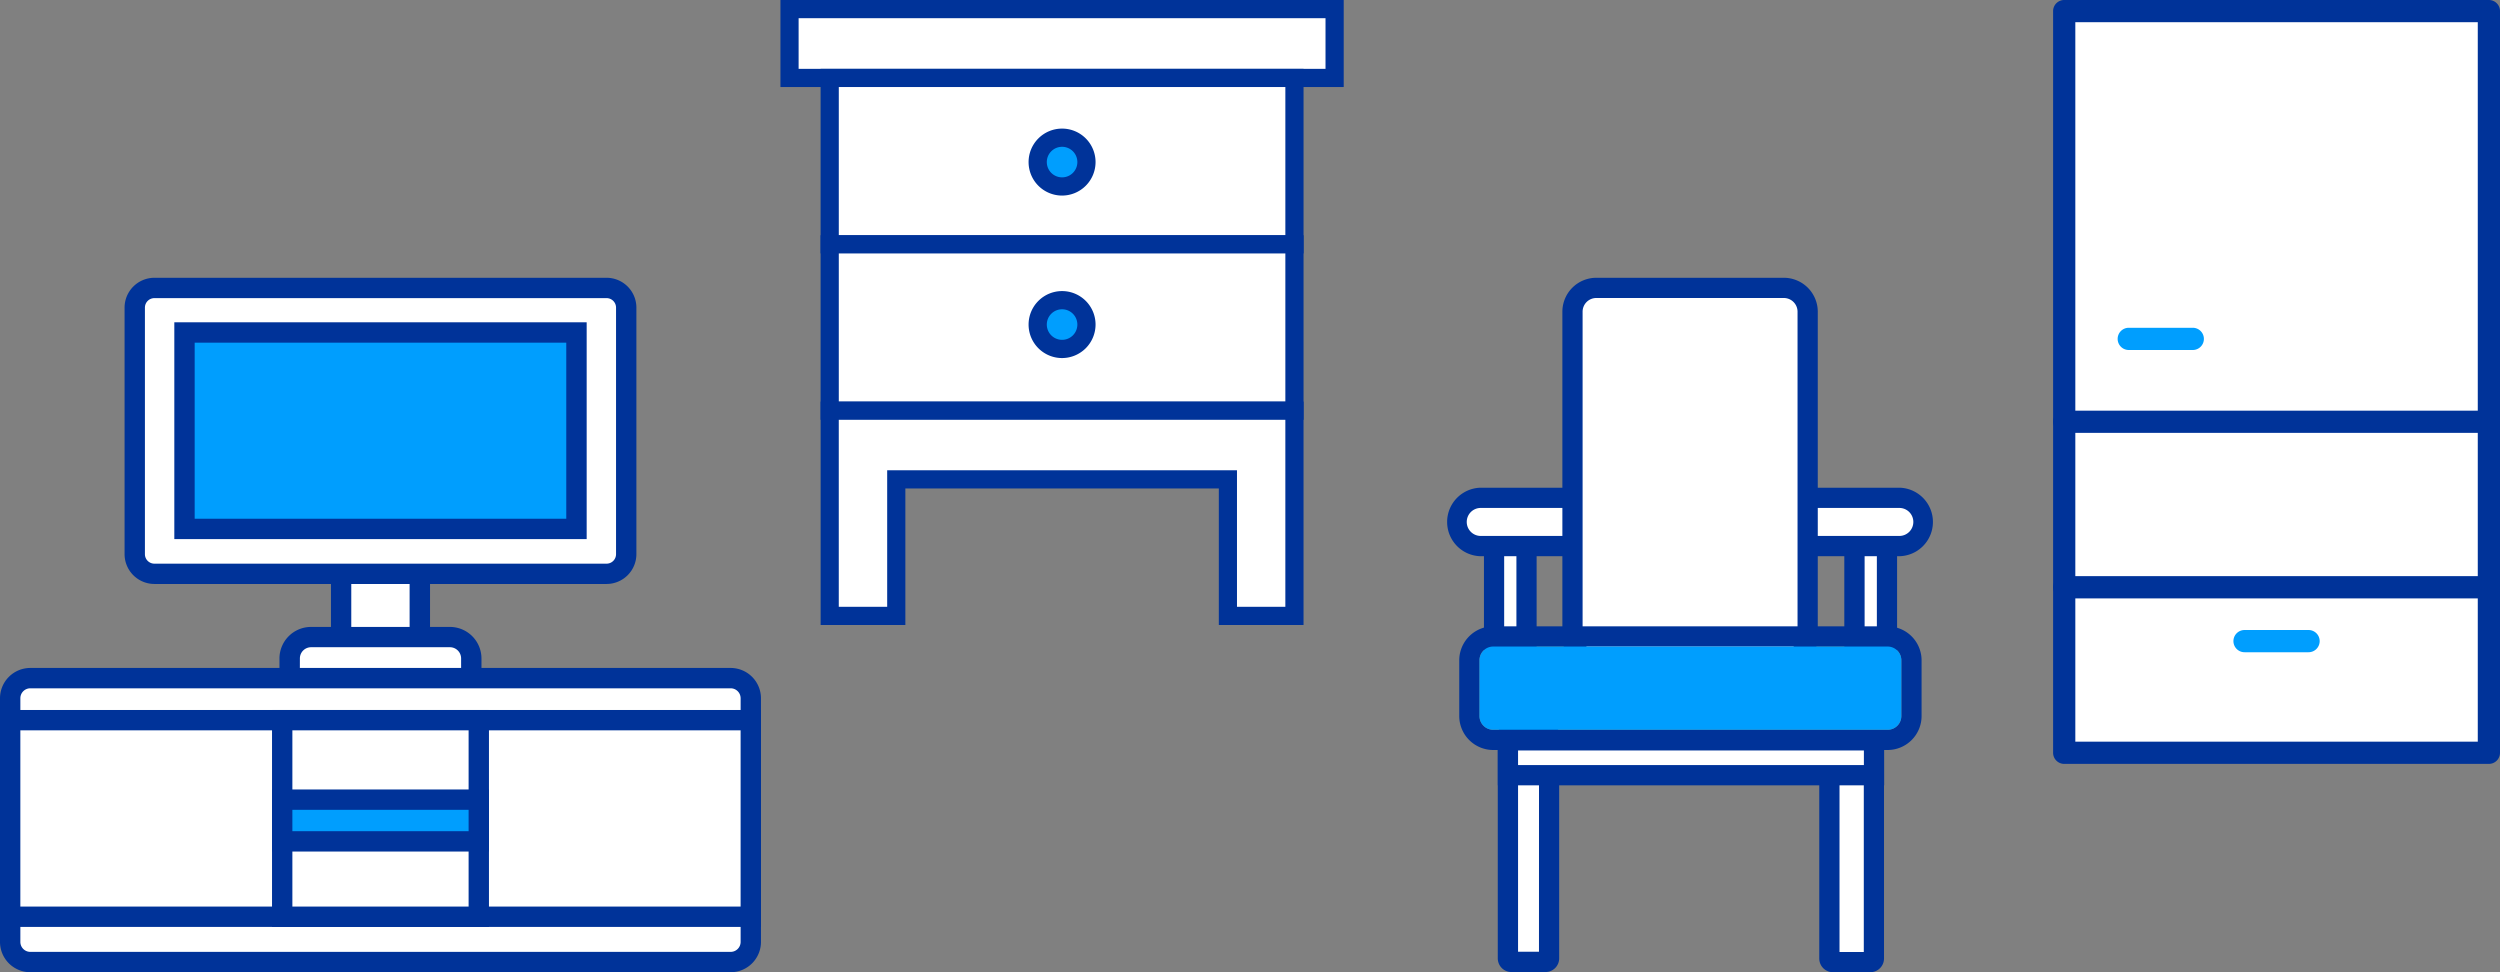 <svg xmlns="http://www.w3.org/2000/svg" width="180" height="70" viewBox="0 0 180 70"><rect x="0" y="0" width="180" height="70" fill="#808080" stroke="none"/><defs><style>.a{fill:#fff;}.b{fill:#039;}.c{fill:#009efe;}</style></defs><title>img_zh-chintai10</title><rect class="a" x="148.623" y="0.8" width="30.576" height="53.4"/><path class="b" d="M179.2,55H148.623a.8.8,0,0,1-.8-.8V.8a.8.8,0,0,1,.8-.8H179.2a.8.8,0,0,1,.8.8V54.2A.8.8,0,0,1,179.2,55Zm-29.777-1.6H178.4V1.6H149.423Z"/><path class="b" d="M179.2,43.083H148.623a.8.8,0,0,1,0-1.6H179.2a.8.8,0,0,1,0,1.6Z"/><path class="b" d="M179.2,31.167H148.623a.8.8,0,0,1,0-1.6H179.2a.8.8,0,1,1,0,1.6Z"/><path class="c" d="M157.88,25.2h-4.609a.8.8,0,0,1,0-1.6h4.609a.8.8,0,0,1,0,1.6Z"/><path class="c" d="M166.216,46.961h-4.609a.8.8,0,0,1,0-1.6h4.609a.8.8,0,0,1,0,1.6Z"/><rect class="a" x="24.56" y="40.815" width="5.669" height="6.445"/><path class="b" d="M30.962,47.993H23.828v-7.91h7.134Zm-5.67-1.465h4.2v-4.98h-4.2Z"/><path class="a" d="M33.936,49.937H20.854V47.411a1.539,1.539,0,0,1,1.539-1.539h10a1.539,1.539,0,0,1,1.54,1.539Z"/><path class="b" d="M34.668,50.669H20.121V47.411a2.275,2.275,0,0,1,2.273-2.272h10a2.274,2.274,0,0,1,2.272,2.272ZM21.586,49.2H33.2V47.411A.808.808,0,0,0,32.4,46.6h-10a.808.808,0,0,0-.808.807Z"/><path class="a" d="M52.607,69.268H2.182a1.449,1.449,0,0,1-1.449-1.45V50.275a1.45,1.45,0,0,1,1.449-1.45H52.607a1.45,1.45,0,0,1,1.45,1.45V67.818a1.448,1.448,0,0,1-1.45,1.45"/><path class="b" d="M52.607,70H2.181A2.183,2.183,0,0,1,0,67.818V50.275a2.183,2.183,0,0,1,2.18-2.182H52.607a2.185,2.185,0,0,1,2.183,2.182V67.818A2.185,2.185,0,0,1,52.607,70ZM2.181,49.558a.717.717,0,0,0-.715.717V67.818a.717.717,0,0,0,.715.717H52.607a.718.718,0,0,0,.718-.717V50.275a.718.718,0,0,0-.718-.717Z"/><path class="a" d="M43.673,41.313H11.118A1.416,1.416,0,0,1,9.7,39.9V22.149a1.416,1.416,0,0,1,1.416-1.416H43.673a1.416,1.416,0,0,1,1.415,1.416V39.9a1.416,1.416,0,0,1-1.415,1.416"/><path class="b" d="M43.673,42.046H11.118A2.151,2.151,0,0,1,8.969,39.9V22.149A2.151,2.151,0,0,1,11.118,20H43.673a2.15,2.15,0,0,1,2.147,2.149V39.9A2.15,2.15,0,0,1,43.673,42.046ZM11.118,21.465a.684.684,0,0,0-.684.684V39.9a.684.684,0,0,0,.684.684H43.673a.683.683,0,0,0,.682-.684V22.149a.683.683,0,0,0-.682-.684Z"/><rect class="c" x="13.282" y="23.938" width="28.225" height="14.145"/><path class="b" d="M40.772,37.349H14.016V24.672H40.772ZM42.24,23.205H12.551v15.61H42.24Z"/><rect class="a" x="0.732" y="51.851" width="53.324" height="14.155"/><path class="b" d="M54.789,66.738H0V51.119H54.789ZM1.465,65.273H53.324V52.584H1.465Z"/><rect class="a" x="20.319" y="51.851" width="14.155" height="14.155"/><path class="b" d="M35.205,66.738H19.586V51.119H35.205ZM21.051,65.273H33.74V52.584H21.051Z"/><rect class="c" x="20.319" y="57.575" width="14.155" height="3.004"/><path class="b" d="M35.205,61.311H19.586V56.842H35.205ZM21.051,59.846H33.74V58.307H21.051Z"/><rect class="a" x="56.847" y="0.655" width="39.246" height="4.957"/><path class="b" d="M96.747,6.266H56.192V0H96.747ZM57.5,4.957H95.437V1.31H57.5Z"/><rect class="a" x="59.738" y="5.612" width="33.463" height="11.979"/><path class="b" d="M93.855,18.246H59.083V4.957H93.855ZM60.393,16.937H92.546V6.266H60.393Z"/><rect class="a" x="59.738" y="17.593" width="33.463" height="11.979"/><path class="b" d="M93.855,30.226H59.083V16.938H93.855ZM60.393,28.917H92.546V18.248H60.393Z"/><polygon class="a" points="88.408 29.572 64.531 29.572 59.738 29.572 59.738 34.513 59.738 44.345 64.531 44.345 64.531 34.513 88.408 34.513 88.408 44.345 93.2 44.345 93.2 34.513 93.2 29.572 88.408 29.572"/><path class="b" d="M93.855,45h-6.1V35.168H65.186V45h-6.1V28.917H93.855Zm-4.792-1.31h3.482V30.226H60.392V43.69h3.485V33.858H89.063Z"/><path class="c" d="M74.713,11.671a1.757,1.757,0,1,1,1.757,1.756,1.756,1.756,0,0,1-1.757-1.756"/><path class="b" d="M76.47,14.081a2.411,2.411,0,1,1,2.41-2.41A2.413,2.413,0,0,1,76.47,14.081Zm0-3.511a1.1,1.1,0,1,0,1.1,1.1A1.1,1.1,0,0,0,76.47,10.57Z"/><path class="c" d="M74.713,23.369a1.757,1.757,0,1,1,1.757,1.757,1.756,1.756,0,0,1-1.757-1.757"/><path class="b" d="M76.47,25.78a2.411,2.411,0,1,1,2.41-2.411A2.414,2.414,0,0,1,76.47,25.78Zm0-3.512a1.1,1.1,0,1,0,1.1,1.1A1.1,1.1,0,0,0,76.47,22.268Z"/><path class="a" d="M131.975,53.607h2.689a.259.259,0,0,1,.259.259V69.009a.262.262,0,0,1-.262.262h-2.682a.262.262,0,0,1-.262-.262V53.865A.259.259,0,0,1,131.975,53.607Z"/><path class="b" d="M134.193,68.543h-1.748V54.334h1.748Zm.468-15.664h-2.685a.987.987,0,0,0-.989.988V69.012a.989.989,0,0,0,.989.988h2.685a.99.99,0,0,0,.988-.988V53.867a.988.988,0,0,0-.988-.988"/><path class="a" d="M108.826,52.65h2.447a.26.26,0,0,1,.26.26V68.994a.26.26,0,0,1-.26.26h-2.445a.26.26,0,0,1-.26-.26V52.908A.258.258,0,0,1,108.826,52.65Z"/><path class="b" d="M110.806,68.526H109.3V53.378h1.509Zm.467-16.6h-2.445a.987.987,0,0,0-.988.988V69a.985.985,0,0,0,.988.987h2.445a.987.987,0,0,0,.988-.987V52.91a.988.988,0,0,0-.988-.988"/><rect class="a" x="107.572" y="38.531" width="2.338" height="7.657"/><path class="b" d="M109.182,45.459H108.3v-6.2h.882Zm1.455-7.656h-3.793v9.112h3.793Z"/><rect class="a" x="133.523" y="38.995" width="2.339" height="7.074"/><path class="b" d="M135.134,45.341h-.882V39.724h.882Zm1.456-7.074h-3.8V46.8h3.8Z"/><path class="a" d="M106.612,39.321a1.739,1.739,0,0,1,0-3.478h30.142a1.739,1.739,0,0,1,0,3.478Z"/><path class="b" d="M136.753,36.572a1.007,1.007,0,0,1,1.007,1v.009a1.008,1.008,0,0,1-1.007,1.007H106.611a1.007,1.007,0,0,1-1.005-1.007v-.009a1.006,1.006,0,0,1,1.005-1h30.142m0-1.457H106.611a2.467,2.467,0,0,0,0,4.933h30.142a2.467,2.467,0,0,0,0-4.933"/><rect class="a" x="113.214" y="20.728" width="16.936" height="26.852" rx="1.716"/><path class="b" d="M128.435,21.456a.988.988,0,0,1,.988.988v23.42a.989.989,0,0,1-.988.988h-13.5a.988.988,0,0,1-.988-.988V22.444a.987.987,0,0,1,.988-.988h13.5m0-1.456h-13.5a2.446,2.446,0,0,0-2.444,2.444v23.42a2.446,2.446,0,0,0,2.444,2.443h13.5a2.448,2.448,0,0,0,2.445-2.443V22.444A2.448,2.448,0,0,0,128.435,20"/><path class="b" d="M135.91,46.553a.985.985,0,0,1,.986.986v4.016a.986.986,0,0,1-.986.988h-28.4a.986.986,0,0,1-.986-.988V47.539a.985.985,0,0,1,.986-.986H135.91m0-1.458h-28.4a2.449,2.449,0,0,0-2.444,2.444v4.016A2.448,2.448,0,0,0,107.505,54H135.91a2.447,2.447,0,0,0,2.444-2.445V47.539A2.448,2.448,0,0,0,135.91,45.1"/><path class="c" d="M135.91,52.543h-28.4a.986.986,0,0,1-.986-.988V47.539a.988.988,0,0,1,.986-.988H135.91a.988.988,0,0,1,.986.988v4.016a.986.986,0,0,1-.986.988"/><rect class="a" x="108.57" y="53.306" width="26.362" height="2.507"/><path class="b" d="M134.2,55.085H109.3V54.034h24.9Zm1.456-2.507H107.844v3.965H135.66Z"/></svg>